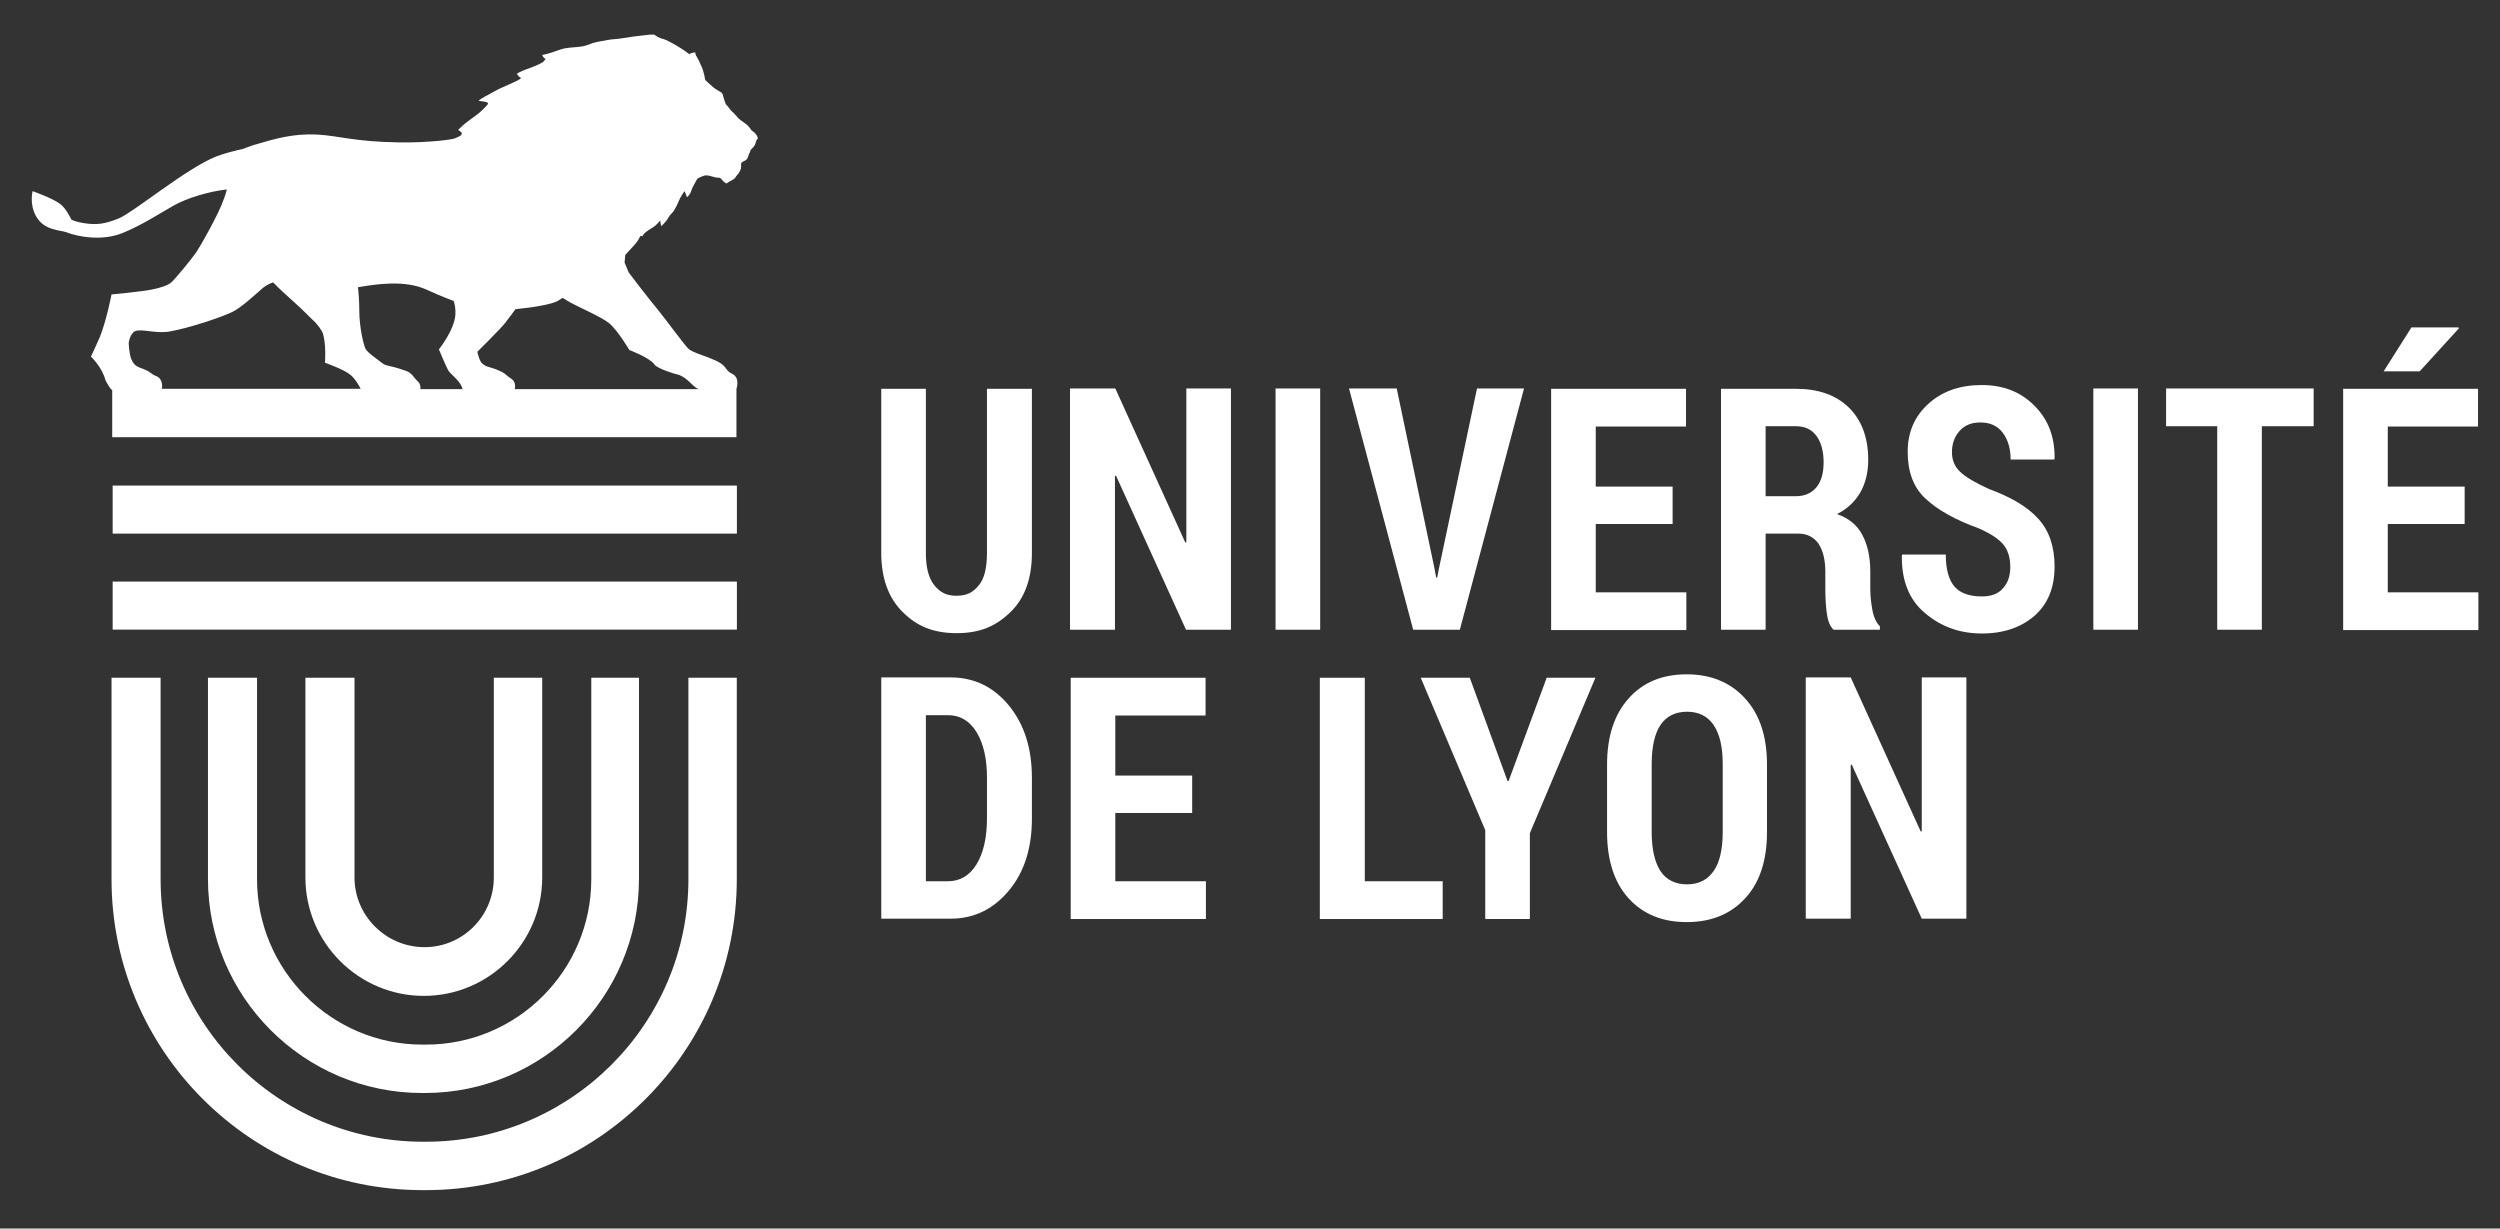 <?xml version="1.0" encoding="utf-8"?>
<!-- Generator: Adobe Illustrator 21.0.2, SVG Export Plug-In . SVG Version: 6.00 Build 0)  -->
<svg version="1.1" id="Calque_1" xmlns="http://www.w3.org/2000/svg" xmlns:xlink="http://www.w3.org/1999/xlink" x="0px" y="0px"
	 viewBox="0 0 728.5 358" style="enable-background:new 0 0 728.5 358;" xml:space="preserve">
<rect x="0" y="0" width="728.5" height="358" fill="#333333" stroke="none"/>
<style type="text/css">
	.st0{fill:#FFFFFF;}
</style>
<g>
	<g>
		<path class="st0" d="M300.7,113.3v47.8c0,7.5-2.1,13.3-6.3,17.3c-4.2,4.1-8.9,6.1-15.6,6.1c-6.8,0-11.6-2-15.7-6.1
			c-4.2-4.1-6.3-9.9-6.3-17.3v-47.8h13v47.8c0,4.3,0.8,7.4,2.5,9.5c1.7,2,3.4,3,6.4,3c3.1,0,4.8-1,6.4-2.9c1.7-1.9,2.5-5.1,2.5-9.6
			v-47.8H300.7z"/>
		<path class="st0" d="M358.6,183.5h-13l-20.4-44.9l-0.3,0.1v44.8h-13.1v-70.3H325l20.4,44.9l0.3-0.1v-44.8h13V183.5z"/>
		<path class="st0" d="M384.7,183.5h-13v-70.3h13V183.5z"/>
		<path class="st0" d="M418,165.6l0.5,2.7h0.3l0.5-2.6l11.1-52.5h13.7l-18.7,70.3h-13.6l-18.7-70.3H407L418,165.6z"/>
		<path class="st0" d="M487.5,152.7H465v19.9h26.4v11H452v-70.3h39.3v11H465v17.5h22.4V152.7z"/>
		<path class="st0" d="M514.5,155.6v27.9h-13v-70.2h21.8c6.6,0,11.7,1.8,15.5,5.5c3.7,3.7,5.6,8.7,5.6,15.2c0,3.7-0.8,6.8-2.3,9.5
			c-1.6,2.7-3.8,4.8-6.8,6.3c3.4,1.2,5.9,3.2,7.4,6.1c1.5,2.8,2.3,6.4,2.3,10.6v5c0,1.9,0.2,4,0.6,6.2c0.4,2.2,1.2,3.8,2.2,4.8v1
			h-13.5c-1.1-1-1.7-2.7-2-5c-0.3-2.3-0.4-4.7-0.4-7.1v-4.8c0-3.5-0.7-6.2-2-8.2c-1.4-1.9-3.3-2.9-5.8-2.9H514.5z M514.5,144.6h8.7
			c2.7,0,4.7-0.9,6.1-2.6c1.4-1.7,2.1-4.1,2.1-7.3c0-3.2-0.7-5.8-2.1-7.7c-1.4-1.9-3.4-2.8-6-2.8h-8.8V144.6z"/>
		<path class="st0" d="M585.8,165.2c0-2.7-0.7-4.9-2-6.5c-1.3-1.6-3.7-3.2-7.1-4.7c-6.9-2.5-12.1-5.4-15.6-8.7
			c-3.5-3.2-5.2-7.8-5.2-13.6c0-5.8,2-10.4,6.1-14.1c4-3.6,9.2-5.4,15.4-5.4c6.4,0,11.5,2,15.5,6.1c4,4,5.9,9.1,5.8,15.3l-0.1,0.3
			h-12.7c0-3.2-0.8-5.8-2.3-7.8c-1.5-2-3.7-3-6.5-3c-2.6,0-4.6,0.8-6.1,2.5c-1.5,1.7-2.2,3.7-2.2,6.2c0,2.3,0.8,4.2,2.4,5.7
			c1.6,1.5,4.4,3.2,8.4,5c6.3,2.3,11.1,5.1,14.3,8.6c3.2,3.5,4.8,8.1,4.8,14c0,6.1-1.9,10.8-5.8,14.3c-3.9,3.4-9,5.2-15.4,5.2
			c-6.4,0-11.9-2-16.5-5.9c-4.7-3.9-6.9-9.5-6.8-16.8l0.1-0.3h12.7c0,4.3,0.9,7.5,2.6,9.4c1.7,1.9,4.4,2.8,7.9,2.8
			c2.8,0,4.8-0.8,6.1-2.3C585.1,169.9,585.8,167.8,585.8,165.2z"/>
		<path class="st0" d="M623,183.5h-13v-70.3h13V183.5z"/>
		<path class="st0" d="M674.1,124.2h-15v59.3h-13v-59.3h-14.9v-11h43V124.2z"/>
		<path class="st0" d="M718.2,152.7h-22.4v19.9h26.4v11h-39.4v-70.3h39.3v11h-26.3v17.5h22.4V152.7z M702.7,95.4h13.7l0.1,0.3
			l-11.4,12.5l-10.5,0L702.7,95.4z"/>
	</g>
	<path class="st0" d="M172.3,197.5c0,25.6,0,58.6,0,58.7c0,26.6-21.6,48.2-48.2,48.2c-0.2,0-0.3,0-0.5,0v0c0,0,0,0,0,0c0,0,0,0,0,0
		v0c-0.2,0-0.3,0-0.5,0c-26.6,0-48.2-21.7-48.2-48.2c0-0.1,0-33.1,0-58.7H60.6l0,43.8c0,8.8,0,14.7,0,14.8c0,34.4,28,62.4,62.4,62.4
		c0.2,0,0.3,0,0.4,0c0.1,0,0.3,0,0.4,0c34.4,0,62.4-28,62.4-62.4c0-0.1,0-6,0-14.8l0-43.8H172.3z"/>
	
		<rect x="32.8" y="141.4" transform="matrix(-1 1.059782e-10 -1.059782e-10 -1 247.529 296.896)" class="st0" width="181.9" height="14"/>
</g>
<g>
	<path class="st0" d="M256.8,267.7v-70.3H277c6.8,0,12.5,2.7,17,8.2c4.5,5.5,6.7,12.5,6.7,21.1v11.8c0,8.6-2.2,15.6-6.7,21
		c-4.5,5.4-10.1,8.2-17,8.2H256.8z M269.8,208.4v48.4h6.4c3.6,0,6.4-1.7,8.4-5c2-3.3,3-7.8,3-13.3v-11.9c0-5.5-1-9.9-3-13.2
		c-2-3.3-4.8-5-8.4-5H269.8z"/>
	<path class="st0" d="M347.4,236.9H325v19.9h26.4v11h-39.4v-70.3h39.3v11H325v17.5h22.4V236.9z"/>
	<path class="st0" d="M397.7,256.8h22.7v11h-35.8v-70.3h13.1V256.8z"/>
	<path class="st0" d="M439.3,227.6h0.3l11.1-30.1h14.2l-19.1,45.3v25h-13v-25.9L414,197.5h14.3L439.3,227.6z"/>
	<path class="st0" d="M514.9,242.5c0,8.2-2.1,14.7-6.4,19.3c-4.2,4.6-9.9,6.9-17,6.9c-7.1,0-12.7-2.3-16.9-6.9
		c-4.2-4.6-6.3-11.1-6.3-19.3v-19.7c0-8.2,2.1-14.6,6.3-19.3c4.2-4.7,9.8-7,16.9-7c7,0,12.7,2.3,17,7c4.3,4.7,6.4,11.1,6.4,19.3
		V242.5z M502,222.6c0-5-0.9-8.8-2.7-11.4c-1.8-2.6-4.4-3.8-7.7-3.8c-3.4,0-6,1.3-7.7,3.8c-1.7,2.5-2.6,6.4-2.6,11.4v19.8
		c0,5.1,0.9,8.9,2.6,11.5c1.7,2.5,4.3,3.8,7.7,3.8c3.4,0,5.9-1.3,7.7-3.8c1.8-2.5,2.7-6.4,2.7-11.5V222.6z"/>
	<path class="st0" d="M573,267.7h-13l-20.4-44.9l-0.3,0.1v44.8h-13.1v-70.3h13.1l20.4,44.9l0.3-0.1v-44.8h13V267.7z"/>
	<path class="st0" d="M200.6,197.5c0,25.5,0,58.4,0,58.7c0,42.2-34.3,76.5-76.5,76.5c-0.1,0-0.3,0-0.4,0v0c0,0,0,0,0,0c0,0,0,0,0,0
		v0c-0.1,0-0.3,0-0.4,0c-42.2,0-76.5-34.3-76.5-76.5c0-0.3,0-33.3,0-58.7H32.5c0,25.4,0,58.4,0,58.7c0,49.9,40.6,90.6,90.6,90.6
		c0.2,0,0.3,0,0.5,0c0.2,0,0.3,0,0.5,0c49.9,0,90.6-40.6,90.6-90.6c0-0.3,0-33.3,0-58.7H200.6z"/>
	<path class="st0" d="M143.9,197.5c0,26,0,58.1,0,58.2c0,11.2-9,20.3-20.2,20.3v0l-0.1,0l-0.1,0v0c-11.1-0.1-20.2-9.2-20.2-20.3
		c0-0.1,0-32.2,0-58.2H89c0,26,0,58.1,0,58.2c0,19,15.5,34.5,34.5,34.5v0c0,0,0,0,0,0c0,0,0,0,0,0v0c19,0,34.5-15.5,34.5-34.5
		c0-0.1,0-32.2,0-58.2H143.9z"/>
	
		<rect x="32.8" y="169.5" transform="matrix(-1 1.059831e-10 -1.059831e-10 -1 247.529 352.972)" class="st0" width="181.9" height="14"/>
	<path class="st0" d="M219,38c0,0-0.3-0.5-0.9-1.2c-0.6-0.7-2-1.5-2.8-2.2c-0.7-0.7-1.5-1.8-2-2.1c-0.4-0.3-1.2-1.6-1.6-1.9
		c-0.4-0.3-0.9-2.5-1-2.7c0-0.2-0.2-0.9-0.9-1.2c-0.4-0.2-1.4-0.8-2-1.3c-0.6-0.5-2.3-2.1-2.3-2.1s-0.4-2.6-1.1-4
		c-0.6-1.4-0.9-1.9-1.2-2.5c-0.3-0.5-0.5-0.6-0.6-1.5c0,0-0.9-0.1-1.7,0.5c0,0-1.7-1.3-3.4-2.3c-1.7-1-3.7-2.1-4.5-2.2
		c-0.8-0.2-1.9-0.8-2.3-1.2c0,0-1.2-0.1-2.2,0.1c-0.7,0.1-3,0.3-4.3,0.5c-1.2,0.2-4.3,0.7-5,0.7c-1.5,0.1-1.8,0.2-4,0.6
		c0,0-1.7,0.3-2.3,0.5c-0.6,0.2-2.5,1-3.8,1.1c-1.4,0.2-2.9,0.2-4.6,0.5c-0.8,0.1-3.7,1.3-5.1,1.6c-0.6,0.2-1.4,0.3-1.4,0.3
		s0.3,1,1,1.1c0,0-0.4,0.9-1.3,1.3c-0.9,0.5-1.9,0.9-3.2,1.4c-1.3,0.4-3.4,1.3-3.9,1.7c0,0,0.4,0.8,1.2,1.2c0,0,0.2,0.1-0.9,0.7
		c-1.1,0.6-3.7,1.7-4.8,2.2c-1.2,0.5-2.8,1.5-3.6,1.9c-1.1,0.6-1.2,0.6-2.3,1.3c-1.1,0.6-0.5,0.6-0.5,0.6s0.5,0.1,1.3,0.2
		c0.8,0.1,1.2,0.4,1.2,0.4s0.1,0.4-0.5,0.9c-0.5,0.5-1.3,1.5-3.1,2.8c-0.9,0.6-1.7,1.3-2.7,2c-1,0.7-2,1.9-2.4,2.1l1.1,0.9l-0.2,0.7
		c-0.5,0.3-1,0.6-1.8,0.9c-0.8,0.4-7.9,1.3-16,1.2c-13.6-0.2-17.4-1.9-24.3-2.3c-7-0.3-12.1,1.2-18.5,3.1c-1.2,0.4-2.2,0.8-3,1.1
		c-2.7,0.6-5.4,1.3-7.8,2.2C54.4,49,39,61.8,34.7,63.6c-4.3,1.8-6.7,1.9-9.7,1.5c-3-0.4-4.2-1.1-4.2-1.1s-1.5-3.3-3.3-4.6
		c-2.3-1.7-8-3.7-8-3.7s-1,3.7,1,7.3c2.4,4.3,7.2,4,8.9,4.7c3,1.2,10.2,2.7,16.3,0.2c5.5-2.2,11-5.8,14.9-8
		c3.9-2.2,10.2-4.1,15.5-4.7c-0.2,0.9-0.5,1.8-0.8,2.6c-1.5,4.5-7,14.1-8.1,15.7c-1.3,1.9-6.4,8.1-7.3,8.8c-0.9,0.8-3.1,1.6-5.8,2.1
		c-3,0.6-11.6,1.4-11.6,1.4s-1.5,7.7-3.4,12.4c-0.8,1.9-2.6,5.7-2.6,5.7s3.2,3,4.2,6.8c0.5,1,1.3,2.5,2,3V127h0v0.4h181.9v-14h0
		c0.3-1.1,0.8-3.5-1.3-4.5c-2.7-1.3-0.5-2.3-6.8-4.7c-1.8-0.7-4.8-1.6-5.8-2.5c-1-0.8-6.5-8.4-9.2-11.7c-2.7-3.2-8.3-10.6-8.3-10.6
		l-1.2-2.9l0.2-2.2c0.3-0.4,0.7-0.7,1-1.1c1-1.1,2.5-2.6,2.9-3.5c1-2.1,0.7-0.1,1.3-1.2c0.5-0.9,2.3-1.9,3.1-2.4
		c0.8-0.5,1.9-1.9,1.9-1.9s0,0.8,0.3,1.7c0,0,0.5-0.4,1.4-1.5c0.9-1.1,0.6-1.2,1.6-2.2c1.1-1,1.8-3.1,2.5-4.5c0.7-1.3,1.1-1.7,1.3-2
		c0,0,0.4,1.1,0.7,1.8c0,0,0.7-0.7,1-1.3c0.3-0.7,0.5-1.5,1-2.3c0.5-0.8,0.8-1.8,1.3-2c0.5-0.2,1.4-0.8,2.4-0.8
		c0.7,0,1.7,0.4,2.6,0.6c0.8,0.2,1.2-0.2,1.8,0.6c0.6,0.8,1.4,1.2,1.4,1.2s0-0.1,0.7-0.5c0.7-0.4,0.8-0.4,1.4-0.8
		c0.7-0.5,0.5-0.7,1-1.2c0.5-0.5,0.8-1,1.1-1.9c0.2-0.9-0.2-1.4,0.3-1.8c0.4-0.4,1.3-0.4,1.7-1.4c0.4-1,0.3-1.2,0.5-1.3
		c0.2-0.2,0.3-0.9,0.3-0.9s1.2-1,1.4-1.8c0.2-0.8,0.3-1.1,0.7-1.5C220.9,40.2,220.6,39,219,38z M124.3,84.4c1.3,0.6,4.4,2,7.9,3.3
		c0.3,0.9,0.6,2.2,0.5,4c-0.3,4.5-4.8,10.1-4.8,10.1s2.3,5.6,2.9,6.4c0.6,0.8,2.7,2.5,3.4,3.8c0.2,0.4,0.5,0.9,0.6,1.4h-12.3
		c0.2-1.7-0.9-2.4-1.2-2.7c-0.7-0.7-1.3-2-2.9-2.6c-5.7-2-5.7-1.2-7.3-2.5c-1.1-0.9-4-2.8-4.6-4c-0.6-1.2-1.8-6.4-1.8-11
		c0-2.7-0.2-5.3-0.4-6.9C109.6,82.8,117.9,81.5,124.3,84.4z M39.4,96.5c1.8-0.8,5.9,0.8,10,0.1c6.2-1.1,15.1-4.2,18.1-5.6
		c2.7-1.2,7.6-5.8,9.1-7.1c1.5-1.2,3-1.6,3-1.6s1.8,1.9,5.4,5.1c3.6,3.2,4.9,4.7,6.1,5.8c1.2,1,2.8,3.2,3,4c1,3.2,0.6,8.5,0.6,8.5
		s5.7,2,7.5,3.6c1.3,1.1,2.4,3,2.9,4H47.2c0.1-1,0.2-3.1-1.9-3.8c-1.5-0.6-1.2-1.2-4.4-2.3c-1.3-0.5-2-1-2.7-2.7
		c-0.6-1.7-0.7-4.5-0.7-4.5S37.8,97.2,39.4,96.5z M183.4,102c0,0,5.9,2.2,7.3,4.2c0.9,1.3,6.2,2.8,6.2,2.8s1.6,0.1,3.7,2
		c1.6,1.5,2.1,2.1,3.1,2.4H150c0.2-0.9,0.2-2.3-1.1-3.1c-0.9-0.5-1.6-1.4-2.6-1.9c-3.7-1.8-4.1-1.1-5.7-2.4
		c-0.9-0.6-1.5-3.5-1.5-3.5s6.8-6.7,8.1-8.4c1.6-2.1,2.3-3,3-4c5.1-0.5,10.5-1.4,12.3-2.4c0.5-0.3,1-0.6,1.4-0.9
		c0.6,0.3,1.1,0.6,1.5,0.9c2.7,1.6,9.6,4.5,12,6.4C180,96.2,183.4,102,183.4,102z"/>
</g>
</svg>
